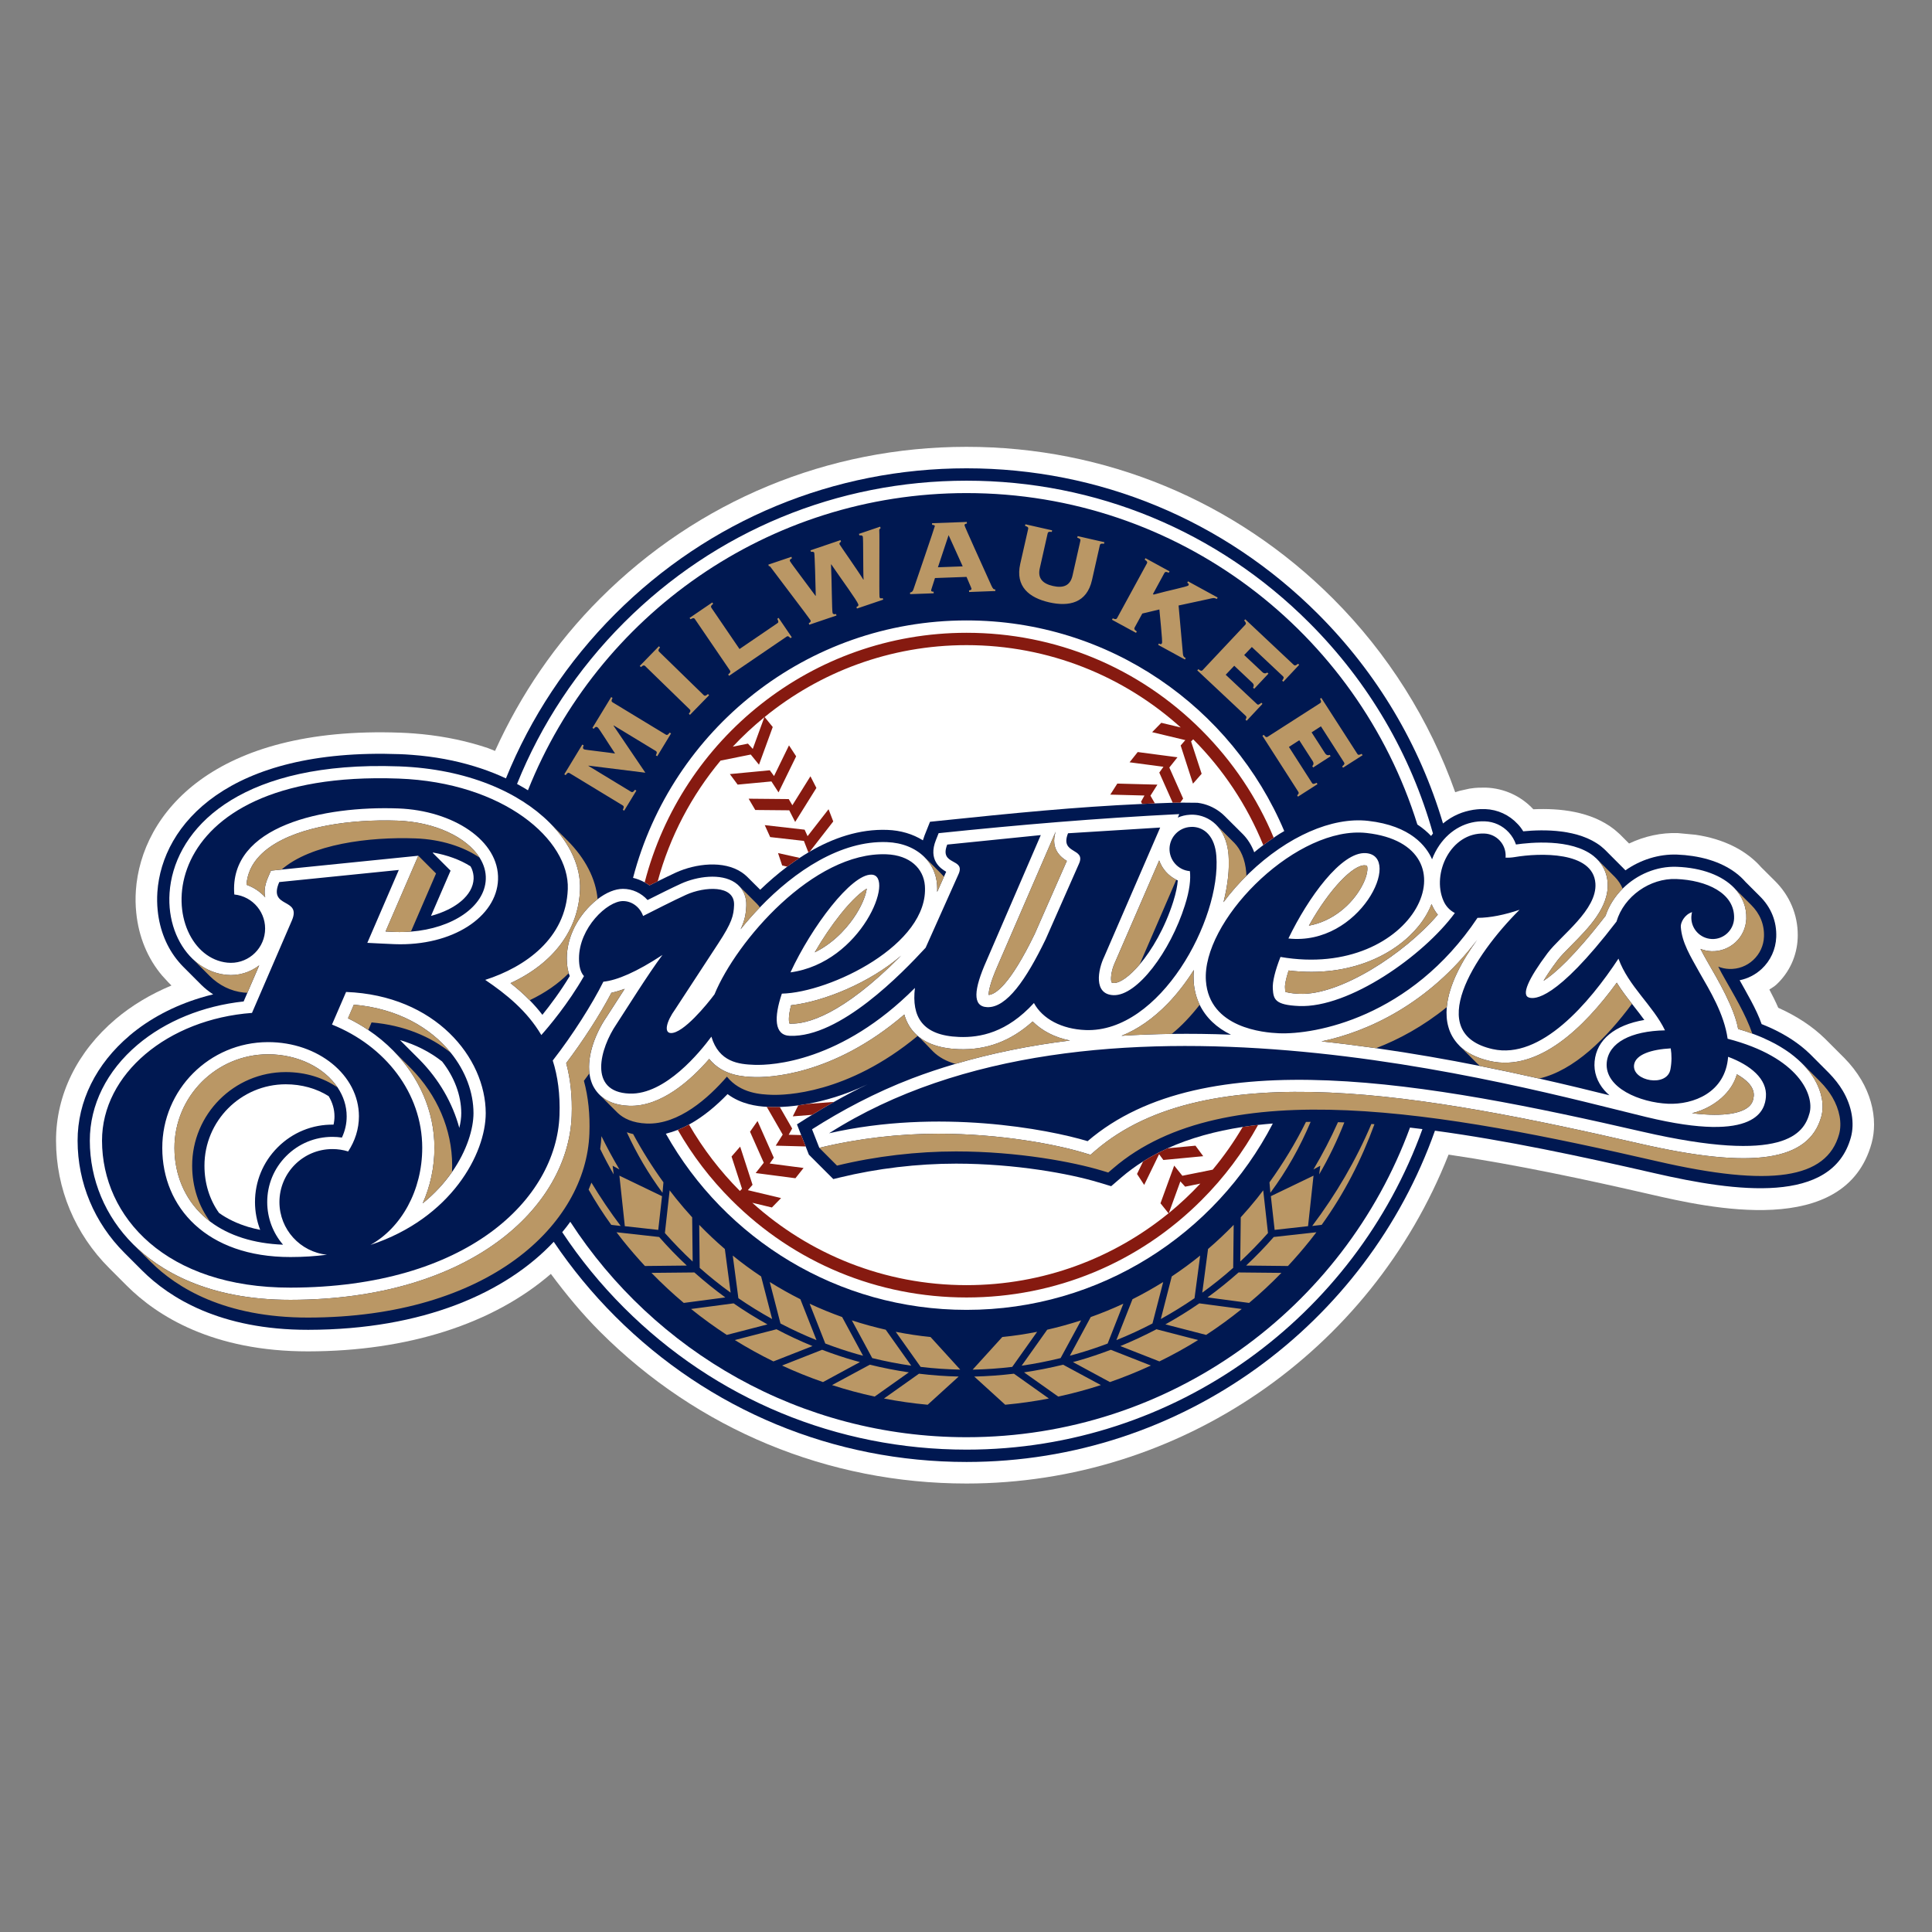<svg width="128" height="128" viewBox="0 0 128 128" fill="none" xmlns="http://www.w3.org/2000/svg">
<rect x="0" y="0" width="128" height="128" fill="#808080" stroke="none"/>
<g clip-path="url(#clip0_510_112)">
<path d="M123.317 71.547C123.012 71.033 122.632 70.54 122.183 70.086C122.178 70.081 120.923 68.826 120.923 68.826C120.092 68.01 119.049 67.321 117.814 66.768C117.639 66.36 117.434 65.955 117.225 65.56C117.375 65.453 117.541 65.37 117.676 65.244C118.552 64.433 119.056 63.33 119.102 62.141C119.104 62.075 119.106 62.011 119.106 61.946C119.106 60.599 118.573 59.334 117.595 58.366C117.595 58.363 116.651 57.427 116.651 57.427L116.722 57.502C115.723 56.342 114.209 55.582 112.339 55.305C112.342 55.305 111.169 55.195 111.169 55.195C110.064 55.155 108.95 55.401 107.93 55.885C107.634 55.587 107.331 55.285 107.331 55.285L107.223 55.186L106.946 54.948C105.413 53.743 103.318 53.537 101.588 53.616C100.769 52.739 99.657 52.227 98.454 52.183L97.965 52.186C97.934 52.189 97.702 52.204 97.702 52.204L97.696 52.204L97.355 52.249H97.357L96.705 52.394C96.68 52.403 96.411 52.487 96.411 52.487C94.717 47.698 91.947 43.29 88.318 39.662C81.832 33.175 73.208 29.604 64.035 29.604C54.864 29.604 46.239 33.175 39.752 39.662C36.806 42.607 34.496 46.009 32.797 49.751C32.637 49.693 32.479 49.614 32.321 49.561C32.312 49.559 31.831 49.404 31.831 49.404C30.449 48.982 28.956 48.707 27.401 48.591C27.399 48.591 26.941 48.561 26.941 48.561L26.523 48.542C14.153 48.09 9.353 53.893 9.002 59.001C8.968 59.489 8.976 59.985 9.027 60.47C9.185 62.062 9.78 63.507 10.75 64.645C10.746 64.643 11.143 65.074 11.143 65.074C11.14 65.072 11.23 65.162 11.36 65.292C9.985 65.865 8.726 66.618 7.664 67.516C5.116 69.674 3.712 72.532 3.712 75.567V75.579C3.718 78.759 4.97 81.754 7.242 84.022L8.417 85.198C10.405 87.179 14.101 89.54 20.423 89.532C27.048 89.522 32.67 87.704 36.496 84.399C37.497 85.744 38.566 87.042 39.753 88.228C46.24 94.713 54.864 98.287 64.036 98.287C78.149 98.287 90.821 89.572 95.971 76.496C100.476 77.159 105.209 78.179 109.308 79.121C113.18 80.011 122.251 82.098 124.001 75.734C124.109 75.338 124.161 74.924 124.161 74.502C124.161 73.518 123.873 72.491 123.318 71.548" fill="white"/>
<path d="M64.038 31.027C55.245 31.027 46.98 34.453 40.763 40.668C37.594 43.837 35.154 47.537 33.52 51.57C32.994 51.325 32.446 51.104 31.873 50.913C31.611 50.827 31.436 50.771 31.426 50.77C30.178 50.388 28.798 50.124 27.299 50.012C27.158 50.001 26.905 49.984 26.869 49.982C26.738 49.976 26.607 49.97 26.474 49.964C15.121 49.549 10.736 54.624 10.427 59.097C10.399 59.514 10.406 59.923 10.447 60.321C10.576 61.617 11.058 62.804 11.839 63.72C11.936 63.838 12.038 63.95 12.146 64.057L13.33 65.243C13.578 65.486 13.841 65.698 14.124 65.878C13.9 65.933 13.768 65.97 13.72 65.981C13.521 66.037 13.381 66.078 13.298 66.103C11.523 66.638 9.904 67.491 8.588 68.604V68.607C6.363 70.489 5.137 72.965 5.141 75.576C5.144 78.373 6.249 81.014 8.251 83.01L9.428 84.187C11.224 85.979 14.589 88.112 20.424 88.104C28.043 88.094 33.523 85.644 36.686 82.272C37.87 84.028 39.231 85.687 40.763 87.218C46.98 93.434 55.245 96.859 64.037 96.859C78.34 96.859 90.545 87.685 95.069 74.912C99.739 75.541 104.699 76.598 109.625 77.729C115.032 78.972 121.395 79.825 122.626 75.352C122.883 74.411 122.692 73.288 122.093 72.271C121.849 71.858 121.533 71.458 121.171 71.088L119.919 69.832C119.208 69.14 118.306 68.546 117.219 68.06C117.1 68.008 116.949 67.945 116.883 67.918C116.817 67.892 116.765 67.87 116.712 67.849C116.383 66.882 115.678 65.707 115.256 64.943C115.796 64.836 116.297 64.579 116.712 64.198C117.305 63.646 117.647 62.897 117.68 62.087C117.72 61.056 117.344 60.118 116.593 59.377C116.422 59.211 115.928 58.718 115.645 58.43C114.887 57.552 113.669 56.943 112.134 56.714C111.805 56.664 111.469 56.633 111.12 56.619C109.895 56.574 108.683 56.964 107.689 57.662C107.649 57.621 107.61 57.58 107.57 57.54C107.498 57.462 106.562 56.524 106.352 56.318C106.332 56.296 106.299 56.271 106.266 56.237C106.2 56.179 106.134 56.121 106.068 56.067C104.606 54.922 102.281 54.942 100.918 55.077C100.813 54.903 100.694 54.742 100.549 54.593C99.989 53.988 99.225 53.636 98.402 53.605C98.284 53.601 98.158 53.603 98.04 53.608C97.981 53.612 97.928 53.616 97.869 53.62C97.79 53.628 97.704 53.639 97.612 53.651C97.427 53.685 97.263 53.716 97.105 53.763C96.999 53.793 96.92 53.823 96.854 53.842C96.755 53.882 96.676 53.912 96.617 53.935C96.255 54.089 95.912 54.3 95.603 54.557C94.062 49.364 91.249 44.606 87.311 40.668C81.093 34.453 72.828 31.027 64.038 31.027ZM28.688 56.483C29.628 56.648 30.494 56.963 31.174 57.397C31.203 57.446 31.226 57.494 31.25 57.544C31.341 57.764 31.386 57.991 31.378 58.221C31.337 59.314 30.178 60.248 28.555 60.681L29.851 57.685L28.675 56.51L28.688 56.483ZM26.5 68.908C27.544 69.215 28.489 69.692 29.292 70.328C30.107 71.367 30.558 72.575 30.56 73.748C30.561 74.048 30.517 74.374 30.43 74.726C29.982 73.074 29.093 71.53 27.82 70.229L26.738 69.148C26.66 69.068 26.581 68.987 26.5 68.908ZM18.93 71.837C19.974 71.836 20.978 72.115 21.777 72.626C22.03 73.049 22.16 73.496 22.16 73.959C22.161 74.145 22.139 74.329 22.098 74.51C20.697 74.489 19.379 75.028 18.393 76.018C17.425 76.986 16.893 78.275 16.894 79.644C16.895 80.277 17.014 80.899 17.238 81.481C16.974 81.43 16.719 81.366 16.472 81.294C16.47 81.292 16.466 81.292 16.463 81.292C15.725 81.07 15.067 80.758 14.509 80.358C13.881 79.473 13.546 78.398 13.546 77.237C13.541 74.264 15.957 71.84 18.93 71.837Z" fill="#001851"/>
<path d="M64.038 31.847C55.465 31.847 47.404 35.186 41.342 41.249C38.237 44.355 35.848 47.984 34.255 51.939C34.504 52.073 34.743 52.214 34.978 52.358C39.581 40.821 50.858 32.668 64.038 32.668C78.064 32.668 89.939 41.904 93.904 54.626C94.266 54.865 94.569 55.124 94.813 55.384C94.852 55.329 94.898 55.274 94.938 55.222C93.469 49.99 90.683 45.195 86.731 41.249C80.672 35.186 72.61 31.847 64.038 31.847ZM64.038 41.105C53.424 41.105 44.502 48.347 41.941 58.16C42.209 58.224 42.47 58.324 42.712 58.459C42.822 58.519 42.93 58.584 43.031 58.658C43.209 58.571 43.392 58.48 43.574 58.39C44.021 58.17 44.461 57.956 44.785 57.807C46.086 57.219 47.936 56.986 49.144 57.797C49.207 57.84 49.271 57.886 49.329 57.934C49.378 57.977 49.433 58.025 49.495 58.081C49.506 58.09 50.365 58.949 50.365 58.949C50.897 58.438 51.497 57.913 52.155 57.417C52.422 57.219 52.697 57.023 52.98 56.837C53.168 56.712 53.36 56.592 53.556 56.476C53.589 56.458 53.62 56.439 53.65 56.421C55.183 55.529 56.93 54.912 58.793 54.983C59.672 55.015 60.481 55.257 61.144 55.675C61.176 55.569 61.211 55.465 61.252 55.356L61.615 54.445L62.104 54.394C67.249 53.86 71.194 53.467 75.673 53.263C75.95 53.25 76.233 53.239 76.516 53.227C76.905 53.212 77.293 53.197 77.695 53.184C77.807 53.181 77.919 53.177 78.031 53.173L78.195 53.175L79.341 53.186C79.421 53.197 79.5 53.209 79.572 53.225C80.086 53.329 80.573 53.567 80.995 53.931C81.028 53.966 81.074 54.007 81.126 54.054C81.324 54.245 82.134 55.053 82.358 55.281C82.674 55.608 82.924 56.007 83.096 56.466C83.293 56.301 83.491 56.144 83.695 55.991C83.926 55.818 84.156 55.657 84.387 55.501C84.426 55.472 84.472 55.442 84.512 55.414C84.525 55.405 84.67 55.312 84.782 55.239C84.881 55.177 84.979 55.118 85.085 55.06C81.62 46.86 73.499 41.105 64.038 41.105ZM57.481 71.837C55.968 72.562 54.577 72.943 53.473 73.141C53.413 73.152 53.354 73.162 53.296 73.171C53.173 73.192 53.054 73.209 52.938 73.226C52.921 73.228 52.903 73.231 52.886 73.234C52.394 73.3 51.98 73.331 51.663 73.342C51.401 73.351 51.204 73.348 51.085 73.342C51.002 73.34 50.905 73.337 50.799 73.331C50.149 73.293 49.108 73.165 48.202 72.487C47.484 73.234 46.616 73.976 45.65 74.505C45.408 74.637 45.159 74.754 44.905 74.856C44.646 74.959 44.382 75.045 44.114 75.111C48.026 82.076 55.481 86.782 64.038 86.782C72.867 86.782 80.527 81.77 84.327 74.436C83.998 74.462 83.675 74.493 83.353 74.529C83.01 74.568 82.668 74.611 82.332 74.663C80.52 74.942 78.848 75.399 77.353 76.078C77.142 76.175 76.931 76.278 76.727 76.381C76.384 76.558 76.055 76.746 75.732 76.948C75.225 77.269 74.744 77.621 74.29 78.01L73.618 78.588L72.768 78.333C70.878 77.762 67.279 77.097 63.345 77.094C60.777 77.094 58.116 77.411 55.65 78.01L55.209 78.117L53.59 76.5L53.377 75.956L53.08 75.202L52.801 74.493L53.363 74.134C53.511 74.041 53.658 73.953 53.805 73.861C54.287 73.564 54.77 73.276 55.254 73.004C55.995 72.586 56.737 72.194 57.481 71.837ZM93.416 74.706C89.023 86.678 77.53 95.219 64.038 95.219C53.035 95.219 43.359 89.538 37.783 80.947C37.615 81.18 37.437 81.41 37.249 81.636C38.43 83.417 39.797 85.094 41.342 86.638C47.404 92.7 55.465 96.042 64.038 96.042C77.925 96.042 89.781 87.173 94.24 74.805C93.963 74.771 93.686 74.738 93.416 74.706Z" fill="white"/>
<path d="M64.038 41.924C53.789 41.924 45.156 48.962 42.712 58.459C42.822 58.519 42.93 58.584 43.031 58.657C43.209 58.571 43.392 58.48 43.574 58.39C44.38 55.412 45.821 52.697 47.739 50.392L49.739 49.99L50.285 50.663L51.196 48.167L50.658 47.504C54.308 44.53 58.963 42.742 64.038 42.742C69.495 42.742 74.474 44.808 78.228 48.196L76.938 47.888L76.332 48.508L78.531 49.034L78.222 49.391L79.038 51.92L79.612 51.265L78.913 49.123L79.052 48.981C81.034 50.969 82.621 53.346 83.695 55.991C83.926 55.818 84.156 55.657 84.387 55.501C83.293 52.867 81.68 50.451 79.605 48.374C75.449 44.216 69.917 41.924 64.038 41.924ZM50.64 47.517L49.873 49.617L49.554 49.267L48.548 49.47C49.199 48.772 49.9 48.123 50.64 47.517ZM52.273 49.383L51.282 51.415L51.001 51.033L48.355 51.285L48.871 51.983L51.109 51.772L51.58 52.497L52.747 50.108L52.273 49.383ZM75.377 49.825L74.837 50.504L77.082 50.801L76.806 51.187L77.695 53.184C77.807 53.182 77.919 53.178 78.031 53.174L78.195 53.176L78.386 52.908L77.471 50.851L78.011 50.172L75.377 49.825ZM53.694 51.431L52.496 53.35L52.255 52.941L49.599 52.916L50.038 53.664L52.289 53.685L52.682 54.456L54.088 52.203L53.694 51.431ZM74.026 51.914L73.559 52.646L75.824 52.705L75.594 53.12L75.673 53.261C75.95 53.249 76.233 53.238 76.516 53.226L76.22 52.717L76.681 51.985L74.026 51.914ZM54.894 53.614L53.504 55.398L53.308 54.968L50.667 54.667L51.026 55.459L53.261 55.712L53.558 56.476L53.651 56.421L55.205 54.423L54.894 53.614ZM51.547 56.518L51.821 57.343L52.155 57.417C52.421 57.218 52.697 57.023 52.98 56.836L51.547 56.518ZM55.254 73.004L53.473 73.141C53.413 73.152 53.354 73.162 53.297 73.17C53.174 73.191 53.054 73.209 52.94 73.226C52.922 73.228 52.904 73.231 52.886 73.234L52.523 73.961L53.804 73.861C54.287 73.564 54.77 73.277 55.254 73.004ZM50.799 73.33L51.857 75.17H51.856L51.393 75.903L53.377 75.956L53.08 75.201L52.252 75.181L52.483 74.767L51.663 73.34C51.401 73.349 51.204 73.347 51.085 73.341C51.002 73.339 50.905 73.336 50.799 73.33ZM50.188 74.27L49.691 74.98L50.602 77.035L50.065 77.717L52.699 78.061L53.238 77.381L50.995 77.087L51.266 76.701L50.188 74.27ZM45.65 74.505C45.408 74.636 45.158 74.754 44.904 74.856C45.868 76.538 47.061 78.105 48.47 79.512C52.628 83.671 58.158 85.961 64.039 85.961C69.917 85.961 75.449 83.671 79.605 79.512C81.107 78.013 82.358 76.336 83.353 74.529C83.01 74.568 82.668 74.611 82.332 74.663C81.746 75.661 81.08 76.609 80.343 77.494L78.334 77.897L77.794 77.224L76.885 79.721L77.418 80.385C73.769 83.359 69.113 85.144 64.039 85.144C58.578 85.144 53.6 83.079 49.842 79.687L51.14 79.999L51.748 79.376L49.547 78.851L49.858 78.497L49.038 75.967L48.467 76.622L49.161 78.761L49.02 78.905C47.715 77.596 46.579 76.118 45.65 74.505ZM79.203 75.904L77.353 76.078C77.142 76.175 76.931 76.277 76.727 76.381C76.384 76.558 76.055 76.745 75.732 76.948L75.331 77.779L75.805 78.504L76.793 76.47L77.076 76.852L79.717 76.601L79.203 75.904ZM78.202 78.27L78.518 78.62L79.526 78.416C78.874 79.114 78.176 79.768 77.438 80.373L78.202 78.27Z" fill="#861A10"/>
<path d="M24.501 50.758C15.166 50.959 11.499 55.299 11.234 59.154C11.112 60.926 11.722 62.528 12.761 63.529C13.373 64.118 14.135 64.499 14.985 64.585C15.8 64.669 16.571 64.423 17.174 63.959L16.39 65.774L16.142 66.349C13.451 66.639 10.969 67.648 9.109 69.222C7.07 70.95 5.948 73.208 5.951 75.576C5.954 78.156 6.974 80.592 8.823 82.438C10.51 84.12 13.69 86.126 19.247 86.118C31.183 86.104 37.653 79.971 37.876 73.924C37.922 72.667 37.8 71.495 37.512 70.433C38.635 68.953 39.763 67.199 40.508 65.774C40.783 65.715 41.076 65.628 41.388 65.514C40.926 66.232 40.179 67.389 40.179 67.389C39.442 68.467 38.894 69.93 39.054 71.137C39.058 71.165 39.063 71.192 39.068 71.218C39.076 71.275 39.087 71.333 39.1 71.387C39.107 71.42 39.114 71.452 39.123 71.483C39.136 71.534 39.152 71.586 39.169 71.636C39.179 71.665 39.188 71.694 39.199 71.722C39.226 71.798 39.258 71.875 39.295 71.947C39.319 71.993 39.346 72.041 39.375 72.089C39.377 72.092 39.379 72.095 39.381 72.098C39.479 72.259 39.605 72.423 39.772 72.578C40.158 72.933 40.754 73.229 41.675 73.262C43.806 73.344 45.785 71.545 46.988 70.156C47.892 71.279 49.267 71.332 49.94 71.357C50.818 71.391 55.141 71.32 59.913 67.214C60.032 67.641 60.229 68.012 60.496 68.325C61.123 69.06 62.137 69.459 63.51 69.511C65.356 69.581 66.968 68.977 68.416 67.675C69.04 68.3 69.89 68.738 70.891 68.937C68.285 69.255 65.718 69.772 63.289 70.487C62.31 70.776 61.351 71.094 60.424 71.448C57.975 72.383 55.733 73.587 53.799 74.818L54.282 76.047C56.88 75.416 59.61 75.109 62.168 75.112C66.291 75.112 69.963 75.817 71.826 76.38L72.248 76.508L72.584 76.219C79.993 69.858 94.457 72.506 108.631 75.765C116.139 77.491 119.854 76.934 120.67 73.963C120.868 73.231 120.703 72.336 120.216 71.506C119.946 71.048 119.531 70.526 118.892 70.006C118.892 70.002 118.885 69.998 118.879 69.994C118.793 69.925 118.707 69.857 118.615 69.788C118.609 69.784 118.602 69.78 118.602 69.777C118.516 69.715 118.424 69.651 118.332 69.591C118.306 69.574 118.279 69.558 118.26 69.542C118.174 69.485 118.082 69.429 117.99 69.373C117.957 69.353 117.924 69.331 117.884 69.309C117.792 69.258 117.7 69.205 117.608 69.152C117.568 69.13 117.522 69.109 117.482 69.088C117.403 69.046 117.318 69.004 117.239 68.964C117.179 68.936 117.12 68.909 117.061 68.882C116.982 68.841 116.89 68.802 116.804 68.762C116.751 68.741 116.705 68.72 116.659 68.699C116.541 68.651 116.429 68.605 116.31 68.559C116.257 68.539 116.205 68.52 116.152 68.5C115.842 68.385 115.513 68.274 115.157 68.172C114.907 66.771 113.814 64.911 113.116 63.703C112.945 63.408 112.793 63.13 112.661 62.867C112.885 62.956 113.136 63.012 113.386 63.02C113.979 63.042 114.545 62.832 114.986 62.427C115.421 62.022 115.671 61.473 115.698 60.878C115.724 60.089 115.441 59.391 114.901 58.834C114.11 58.011 112.773 57.491 111.087 57.428C109.757 57.378 108.459 57.936 107.524 58.854C107.01 59.365 106.602 59.983 106.371 60.676C104.27 63.394 102.979 64.52 102.262 64.984C102.453 64.664 102.736 64.226 103.177 63.64C103.394 63.347 103.757 62.988 104.132 62.607C105.239 61.488 106.622 60.097 106.51 58.472C106.464 57.853 106.213 57.308 105.772 56.885C105.706 56.822 105.64 56.763 105.568 56.705C104.086 55.541 101.366 55.816 100.437 55.95C100.338 55.654 100.174 55.38 99.956 55.143C99.541 54.695 98.982 54.438 98.376 54.415C97.184 54.37 96.084 54.949 95.359 56.004C95.162 56.295 94.997 56.607 94.878 56.932C94.516 56.095 93.489 54.703 90.637 54.384C88.246 54.116 85.302 55.411 82.76 57.851C82.114 58.468 81.548 59.116 81.06 59.773C81.337 58.665 81.469 57.593 81.396 56.642C81.317 55.7 80.988 55.047 80.553 54.623C80.105 54.188 79.552 53.993 79.052 53.975C78.972 53.972 78.9 53.973 78.821 53.98C78.544 53.995 78.281 54.06 78.031 54.167L78.129 53.936C72.643 54.212 67.601 54.638 62.187 55.2L62.006 55.657C61.482 56.969 62.303 57.536 62.687 57.756L62.541 58.081L62.091 59.092C62.096 58.931 62.094 58.771 62.082 58.611C62.026 57.876 61.718 57.243 61.225 56.763C60.634 56.186 59.778 55.829 58.762 55.792C55.715 55.676 52.672 57.694 50.343 60.118C49.889 60.589 49.461 61.077 49.068 61.566C49.35 60.965 49.424 60.531 49.444 59.996C49.464 59.443 49.269 58.966 48.89 58.625C48.878 58.615 48.869 58.607 48.858 58.596C48.805 58.551 48.751 58.509 48.692 58.47C47.748 57.837 46.179 58.064 45.121 58.545C44.55 58.805 43.609 59.273 42.903 59.629C42.489 59.169 41.905 58.889 41.273 58.889C40.755 58.889 40.167 59.132 39.598 59.567C39.428 59.696 39.26 59.844 39.097 60.007C38.114 60.989 37.552 62.261 37.552 63.498C37.552 63.956 37.617 64.343 37.749 64.666C37.128 65.694 36.453 66.591 35.935 67.235C35.67 66.887 35.386 66.568 35.094 66.269C34.684 65.85 34.254 65.475 33.823 65.136C36.672 63.817 38.329 61.614 38.428 58.934C38.483 57.438 37.773 55.863 36.409 54.502C34.397 52.49 30.96 50.942 26.444 50.775C25.77 50.75 25.123 50.745 24.501 50.758ZM25.104 54.359C25.529 54.351 25.947 54.355 26.35 54.37C28.829 54.461 30.923 55.47 31.777 56.823C32.059 57.27 32.204 57.751 32.185 58.251C32.118 60.069 29.978 61.509 27.225 61.722C26.883 61.748 26.533 61.757 26.176 61.744L25.544 61.714L27.714 56.695L18.657 57.612L17.95 57.683L17.762 58.117C17.519 58.675 17.491 59.109 17.573 59.45C17.23 59.069 16.803 58.786 16.329 58.619C16.383 57.886 16.673 57.255 17.205 56.697C18.793 55.038 22.129 54.41 25.104 54.359ZM69.943 55.096C69.561 56.286 70.345 56.83 70.68 57.038L68.547 61.888C66.899 65.28 65.946 65.885 65.5 65.917C65.497 65.709 65.57 65.173 66.098 63.979L69.943 55.096ZM76.799 57.006C76.997 57.566 77.405 58.022 77.932 58.285C77.965 58.3 77.998 58.32 78.031 58.333C78.004 58.678 77.919 59.139 77.728 59.745C77.175 61.484 76.318 62.944 75.502 63.902C74.83 64.688 74.198 65.138 73.796 65.123C73.704 65.119 73.664 65.104 73.657 65.099C73.565 64.979 73.585 64.362 73.881 63.737L76.799 57.006ZM90.433 57.33C90.518 57.336 90.551 57.355 90.558 57.357C90.63 57.453 90.637 57.984 90.209 58.749C89.563 59.925 88.299 61.04 86.718 61.327C88.114 58.833 89.682 57.276 90.433 57.33ZM57.427 58.873C57.375 59.224 57.192 59.825 56.713 60.582C56.338 61.177 55.44 62.378 53.979 63.096C54.497 62.199 55.09 61.322 55.676 60.585C56.501 59.548 57.092 59.07 57.427 58.873ZM94.846 59.894C94.859 59.925 94.872 59.958 94.885 59.989C94.984 60.216 95.109 60.42 95.26 60.601C93.047 63.195 88.766 65.961 86.092 65.843C85.473 65.816 85.243 65.742 85.157 65.707C85.151 65.636 85.137 65.511 85.137 65.458C85.118 65.273 85.183 64.884 85.374 64.297C89.563 64.804 92.56 63.139 94.002 61.336C94.371 60.874 94.655 60.388 94.846 59.894ZM97.862 62.276C96.9 63.596 95.985 65.223 95.853 66.728C95.814 67.185 95.84 67.633 95.965 68.055C96.071 68.437 96.288 68.874 96.683 69.272C96.696 69.284 96.71 69.296 96.716 69.308C96.723 69.311 96.729 69.316 96.729 69.321C97.157 69.729 97.79 70.089 98.725 70.298C101.919 71.011 104.936 68.098 107.116 65.105C107.419 65.601 107.774 66.06 108.123 66.508C108.176 66.573 108.222 66.64 108.275 66.704C108.505 67 108.736 67.287 108.94 67.575C106.984 67.907 105.779 68.885 105.647 70.319C105.581 71.015 105.812 71.68 106.299 72.242C106.404 72.356 106.51 72.462 106.628 72.565C106.088 72.431 105.509 72.289 104.896 72.141C104.85 72.129 104.797 72.117 104.751 72.105C104.639 72.079 104.534 72.053 104.422 72.026C103.658 71.843 102.835 71.651 101.972 71.457C100.753 71.181 99.436 70.898 98.046 70.622C95.912 70.197 93.601 69.79 91.17 69.445C89.992 69.278 88.78 69.126 87.555 68.994C90.624 68.353 94.661 66.502 97.862 62.276ZM59.708 63.309C55.76 67.29 53.432 67.859 52.357 67.818C52.333 67.818 52.317 67.814 52.306 67.813C52.275 67.732 52.199 67.41 52.413 66.6C54.58 66.358 57.634 65.105 59.708 63.309ZM79.098 64.26C79.071 64.528 79.071 64.789 79.085 65.041C79.124 65.601 79.262 66.116 79.486 66.579C79.901 67.421 80.599 68.09 81.554 68.551C80.217 68.497 78.913 68.483 77.636 68.499C76.503 68.514 75.39 68.555 74.303 68.624C75.37 68.202 76.417 67.475 77.398 66.457C78.018 65.81 78.591 65.062 79.098 64.26ZM23.444 66.562C26.325 66.808 28.524 68.084 29.867 69.75C30.843 70.959 31.368 72.373 31.37 73.748C31.37 74.774 30.942 76.226 29.948 77.65C29.448 78.368 28.808 79.078 28.003 79.726C28.505 78.605 28.783 77.343 28.783 76.034C28.781 73.629 27.773 71.356 26.051 69.606C25.559 69.107 25.007 68.647 24.404 68.243C23.979 67.957 23.53 67.697 23.056 67.465L23.444 66.562ZM17.753 69.85C19.76 69.847 21.505 70.747 22.377 72.061C22.753 72.628 22.968 73.274 22.968 73.958C22.97 74.445 22.863 74.916 22.653 75.366C22.444 75.335 22.231 75.32 22.018 75.32C20.863 75.321 19.78 75.771 18.965 76.589C18.15 77.405 17.703 78.49 17.704 79.644C17.706 80.718 18.097 81.706 18.753 82.464C16.813 82.39 15.165 81.868 13.928 80.936C13.766 80.814 13.61 80.686 13.462 80.55C12.238 79.42 11.562 77.827 11.558 76.062C11.554 72.643 14.332 69.857 17.753 69.85ZM115.072 71.174C115.665 71.507 116.244 71.995 116.192 72.615C116.165 72.879 116.099 73.156 115.77 73.392C115.368 73.684 114.394 74.034 112.102 73.754C112.945 73.546 113.709 73.111 114.262 72.543V72.541C114.657 72.136 114.934 71.675 115.072 71.174Z" fill="white"/>
<path d="M24.858 51.561C9.329 51.711 10.425 63.308 15.066 63.779C16.314 63.905 17.427 62.996 17.553 61.749C17.68 60.502 16.77 59.389 15.523 59.262C15.152 54.684 21.482 53.382 26.381 53.561C30.018 53.695 33.091 55.696 32.996 58.281C32.904 60.739 29.987 62.694 26.146 62.553C25.587 62.532 24.792 62.489 24.336 62.466L26.422 57.637L18.502 58.439C17.729 60.218 19.996 59.442 19.34 60.98L16.695 67.108C11.116 67.521 6.755 71.156 6.759 75.575C6.767 80.649 11.014 85.318 19.243 85.309C30.921 85.293 36.861 79.46 37.068 73.894C37.119 72.486 36.95 71.292 36.621 70.263C37.933 68.58 39.242 66.514 39.975 65.041C40.88 64.947 42.175 64.397 43.89 63.268C42.979 64.473 41.365 67.06 40.848 67.845C39.754 69.446 38.943 72.348 41.705 72.453C44.084 72.543 46.407 69.663 47.131 68.681C47.636 70.374 48.952 70.511 49.971 70.548C51.154 70.593 55.738 70.354 60.616 65.453C60.39 67.35 61.088 68.609 63.541 68.701C64.938 68.754 66.707 68.414 68.501 66.452C69.067 67.505 70.345 68.184 71.925 68.244C76.852 68.429 80.909 60.926 80.586 56.705C80.487 55.423 79.809 54.812 79.019 54.782C78.973 54.781 78.92 54.783 78.874 54.787C78.123 54.828 77.517 55.433 77.484 56.197C77.458 56.988 78.057 57.653 78.834 57.715C78.894 58.25 78.821 58.987 78.499 59.989C77.537 63.035 75.344 65.991 73.769 65.932C72.426 65.881 72.749 64.233 73.157 63.388L76.865 54.827L70.76 55.206C70.187 56.636 72.004 56.133 71.471 57.257L69.278 62.228C67.984 64.899 66.696 66.776 65.409 66.727C64.404 66.689 64.514 65.556 65.356 63.659L68.955 55.327L62.757 55.955C62.188 57.387 64.026 56.816 63.491 57.946L61.325 62.79C59.778 64.465 55.653 68.751 52.325 68.626C51.289 68.587 51.272 67.401 51.8 65.831C54.987 65.759 61.574 62.58 61.275 58.673C61.188 57.551 60.297 56.66 58.731 56.599C53.886 56.417 48.779 62.37 47.337 65.878C46.839 66.55 45.263 68.472 44.445 68.442C43.994 68.426 44.115 67.726 44.748 66.846L47.59 62.5C48.491 61.128 48.607 60.661 48.634 59.965C48.684 58.599 46.653 58.737 45.456 59.282C44.677 59.635 43.179 60.396 42.607 60.687C42.414 60.13 41.897 59.698 41.273 59.698C40.235 59.698 38.36 61.472 38.36 63.498C38.36 64.005 38.45 64.403 38.69 64.67C37.636 66.511 36.35 68.028 35.864 68.574C34.922 66.98 33.548 65.868 32.147 64.92C34.807 64.065 37.498 62.167 37.618 58.904C37.739 55.653 33.385 51.839 26.414 51.583C25.877 51.563 25.359 51.556 24.858 51.561ZM90.103 55.159C85.493 55.058 79.618 61.115 79.895 64.984C80.119 68.12 83.748 68.414 84.716 68.456C87.094 68.561 93.463 67.43 97.888 60.81C98.731 60.809 99.706 60.604 100.674 60.276C97.651 63.278 94.319 68.486 98.896 69.507C102.097 70.222 105.298 66.442 107.228 63.512C107.886 65.337 109.52 66.622 110.31 68.263C108.058 68.308 106.576 69.072 106.451 70.395C106.299 72.085 108.677 73.046 110.508 73.126C112.187 73.197 114.315 72.388 114.492 70.016C115.961 70.563 117.101 71.48 116.995 72.686C116.929 73.442 116.501 75.803 109.052 74.001C100.543 71.941 72.413 63.954 54.928 75.082C62.185 73.43 69.423 74.81 72.057 75.605C79.789 68.972 94.641 71.719 108.815 74.978C118.22 77.139 119.518 75.103 119.887 73.747C120.209 72.581 119.215 70.05 114.46 68.819C114.229 67.166 113.267 65.607 112.609 64.455C111.99 63.338 111.43 62.455 111.357 61.401C111.338 61.13 111.594 60.6 112.102 60.431C112.075 60.531 112.062 60.635 112.056 60.741C112.023 61.523 112.635 62.181 113.419 62.212C114.196 62.241 114.855 61.63 114.888 60.848C114.947 59.16 113.05 58.313 111.054 58.237C109.316 58.171 107.59 59.382 107.096 61.058C103.039 66.344 101.649 66.183 101.32 66.097C100.76 65.951 101.254 64.853 102.525 63.153C103.421 61.962 105.825 60.282 105.7 58.528C105.548 56.381 101.972 56.509 100.365 56.782C100.134 56.821 99.93 56.83 99.746 56.821C99.752 56.796 99.752 56.772 99.752 56.746C99.785 55.935 99.153 55.255 98.343 55.224C96.117 55.141 94.846 57.86 95.629 59.669C95.787 60.039 96.044 60.308 96.387 60.49C94.312 63.317 89.379 66.796 86.059 66.651C84.453 66.582 84.373 66.192 84.327 65.516C84.294 65.052 84.485 64.291 84.835 63.4C93.772 64.943 97.941 56.017 90.545 55.188C90.4 55.172 90.255 55.162 90.103 55.159ZM90.492 56.522C92.969 56.699 90.097 62.693 85.361 62.177C86.652 59.496 88.865 56.409 90.492 56.522ZM57.743 57.947C59.338 58.006 57.094 63.78 52.371 64.422C53.765 61.411 56.403 57.898 57.743 57.947ZM22.929 65.72C28.847 65.945 32.175 70.078 32.181 73.747C32.182 76.432 29.894 80.714 24.543 82.48C26.575 81.347 27.977 78.887 27.974 76.037C27.969 72.413 25.518 69.292 21.995 67.88L22.929 65.72ZM17.752 69.043C21.087 69.039 23.776 71.236 23.78 73.955C23.78 74.798 23.521 75.591 23.066 76.286C22.735 76.183 22.382 76.128 22.018 76.129C20.079 76.132 18.513 77.704 18.513 79.643C18.517 81.458 19.896 82.948 21.662 83.129C20.901 83.228 20.096 83.282 19.243 83.282C13.682 83.288 10.755 79.977 10.751 76.062C10.744 72.189 13.881 69.049 17.752 69.043ZM110.691 69.457C110.757 69.886 110.763 70.342 110.671 70.841C110.454 72.061 108.116 71.632 108.261 70.549C108.359 69.855 109.433 69.525 110.691 69.457Z" fill="#001851"/>
<path d="M64.055 34.58L61.752 34.664L61.754 34.771C61.835 34.777 61.931 34.792 61.935 34.853C61.937 34.906 60.588 38.841 60.517 39.048C60.468 39.19 60.416 39.228 60.293 39.259L60.298 39.364L61.86 39.308L61.854 39.201C61.732 39.206 61.696 39.172 61.691 39.12C61.691 39.067 61.74 38.949 61.945 38.297L64.036 38.221C64.075 38.334 64.365 38.969 64.366 39.004C64.366 39.056 64.326 39.102 64.201 39.115L64.206 39.222L65.941 39.157L65.94 39.053C65.833 39.057 65.777 39.006 65.682 38.797C65.086 37.477 63.907 34.878 63.903 34.808C63.897 34.721 63.961 34.7 64.058 34.687L64.055 34.58ZM67.935 34.735L67.912 34.838C68.124 34.904 68.138 34.97 68.118 35.046L67.594 37.355C67.251 38.869 68.197 39.608 69.515 39.908C70.832 40.206 72.004 39.948 72.347 38.433L72.867 36.125C72.887 36.047 72.927 35.995 73.144 36.025L73.17 35.922L71.398 35.519L71.372 35.623C71.583 35.688 71.596 35.756 71.576 35.832L71.056 38.139C70.904 38.803 70.45 38.98 69.758 38.823C69.073 38.667 68.736 38.31 68.889 37.648L69.409 35.339C69.429 35.262 69.469 35.209 69.686 35.24L69.706 35.136L67.935 34.735ZM58.311 34.894L56.906 35.371L56.94 35.472C57.032 35.468 57.131 35.454 57.164 35.554C57.2 35.662 57.179 37.964 57.214 38.399L57.198 38.403C56.894 37.891 55.638 36.109 55.621 36.06C55.591 35.976 55.654 35.937 55.72 35.886L55.685 35.785L53.695 36.461L53.73 36.561C53.802 36.556 53.916 36.535 53.947 36.627C53.976 36.711 54.034 38.78 54.046 39.474L54.031 39.477C53.591 38.872 52.365 37.264 52.335 37.172C52.304 37.082 52.372 37.039 52.466 36.989L52.435 36.89L50.905 37.407L50.937 37.51C50.963 37.499 51.014 37.511 51.053 37.572C51.144 37.709 53.681 41.033 53.699 41.092C53.737 41.2 53.668 41.241 53.582 41.289L53.616 41.39L55.422 40.778L55.388 40.678C55.279 40.714 55.185 40.688 55.163 40.622C55.113 40.473 55.109 38.461 55.057 37.398L55.074 37.391C55.765 38.406 56.779 39.777 56.868 40.045C56.891 40.112 56.854 40.161 56.741 40.217L56.774 40.318L58.515 39.728L58.481 39.628C58.403 39.645 58.307 39.669 58.273 39.568C58.239 39.469 58.279 35.352 58.256 35.202C58.243 35.114 58.261 35.032 58.344 34.995L58.311 34.894ZM62.847 35.455L63.782 37.523L62.14 37.583L62.847 35.455ZM75.89 36.981L75.838 37.074C76.029 37.196 76.022 37.263 75.983 37.332L74.013 40.944C73.974 41.014 73.921 41.055 73.723 40.966L73.671 41.059L75.265 41.928L75.317 41.835C75.133 41.714 75.139 41.646 75.172 41.577L75.68 40.649L76.812 40.379C76.826 40.635 77.036 42.52 76.984 42.613C76.931 42.713 76.872 42.684 76.779 42.633L76.733 42.726L78.505 43.695L78.558 43.6C78.459 43.546 78.393 43.512 78.373 43.339L78.084 40.116L80.053 39.691C80.343 39.626 80.409 39.586 80.626 39.681L80.672 39.587L78.709 38.514L78.657 38.607C78.736 38.661 78.788 38.691 78.736 38.784C78.689 38.869 77.385 39.124 76.437 39.391L76.384 39.36L77.142 37.966C77.181 37.896 77.234 37.854 77.438 37.946L77.484 37.853L75.89 36.981ZM47.19 39.915L45.688 40.938L45.746 41.027C45.94 40.917 45.996 40.952 46.041 41.017L48.359 44.417C48.404 44.482 48.415 44.548 48.244 44.687L48.304 44.775L52.111 42.181C52.19 42.125 52.244 42.141 52.371 42.279L52.458 42.22L51.584 40.936L51.497 40.996C51.589 41.18 51.585 41.235 51.505 41.289L48.995 43L47.136 40.273C47.091 40.205 47.077 40.139 47.249 40.001L47.19 39.915ZM82.503 41.031L82.43 41.106C82.575 41.271 82.556 41.335 82.503 41.392L79.684 44.39C79.631 44.449 79.566 44.475 79.394 44.336L79.322 44.413L82.536 47.43C82.602 47.498 82.595 47.552 82.516 47.679L82.595 47.753L83.642 46.633L83.57 46.559C83.399 46.703 83.339 46.712 83.273 46.644L81.206 44.704L81.772 44.108L82.964 45.231C83.096 45.351 83.076 45.459 83.017 45.56L83.096 45.633L84.038 44.629L83.959 44.557C83.866 44.622 83.754 44.645 83.629 44.523L82.43 43.398L82.938 42.866L84.999 44.804C85.072 44.871 85.065 44.928 84.947 45.094L85.025 45.166L86.073 44.048L86 43.975C85.836 44.104 85.783 44.112 85.71 44.046L82.503 41.031ZM43.654 42.817L42.384 44.121L42.462 44.195C42.628 44.051 42.69 44.073 42.747 44.131L45.694 46.999C45.75 47.054 45.777 47.117 45.636 47.288L45.712 47.362L46.981 46.059L46.904 45.984C46.736 46.13 46.674 46.105 46.618 46.051L43.672 43.18C43.614 43.124 43.587 43.063 43.73 42.892L43.654 42.817ZM40.492 46.184L39.248 48.227L39.339 48.283C39.419 48.167 39.495 48.129 39.586 48.184C39.684 48.244 40.215 49.123 40.75 49.923C40.5 49.874 38.75 49.679 38.696 49.648C38.605 49.593 38.605 49.51 38.671 49.385L38.58 49.33L37.385 51.299L37.475 51.355C37.605 51.175 37.673 51.184 37.74 51.225L41.256 53.36C41.322 53.401 41.362 53.455 41.262 53.654L41.353 53.709L42.161 52.381L42.069 52.325C41.94 52.505 41.873 52.496 41.805 52.455L38.984 50.741L38.991 50.726L42.757 51.194L40.643 48.073L40.668 48.067L43.444 49.752C43.512 49.793 43.551 49.848 43.452 50.045L43.544 50.102L44.459 48.593L44.368 48.538C44.238 48.717 44.173 48.707 44.105 48.666L40.588 46.532C40.521 46.491 40.48 46.436 40.581 46.239L40.492 46.184ZM87.541 46.238L87.456 46.296C87.561 46.49 87.522 46.547 87.456 46.59L83.992 48.81C83.926 48.852 83.86 48.865 83.728 48.688L83.636 48.746L86.013 52.453C86.066 52.535 86.053 52.588 85.941 52.692L85.994 52.781L87.285 51.953L87.232 51.862C87.034 51.958 86.975 51.953 86.922 51.871L85.394 49.487L86.079 49.043L86.968 50.425C87.061 50.575 87.021 50.674 86.942 50.758L87.001 50.847L88.154 50.103L88.101 50.014C87.989 50.054 87.884 50.048 87.785 49.901L86.896 48.52L87.515 48.122L89.043 50.507C89.096 50.591 89.083 50.643 88.925 50.775L88.977 50.864L90.275 50.035L90.216 49.945C90.031 50.034 89.978 50.027 89.926 49.945L87.541 46.238ZM25.104 54.357C22.129 54.409 18.793 55.038 17.205 56.697C16.673 57.254 16.383 57.885 16.329 58.618C16.803 58.786 17.23 59.068 17.573 59.448C17.491 59.108 17.519 58.675 17.762 58.117L17.95 57.683L18.658 57.61C20.589 55.925 24.449 55.433 27.526 55.546C29.211 55.607 30.715 56.095 31.776 56.823H31.777C30.923 55.47 28.829 54.461 26.35 54.37C25.947 54.355 25.529 54.35 25.104 54.357ZM36.409 54.5C37.773 55.863 38.483 57.436 38.427 58.933C38.329 61.613 36.672 63.817 33.823 65.136C34.255 65.475 34.684 65.85 35.094 66.268C36.12 65.778 36.989 65.175 37.683 64.474C37.703 64.542 37.725 64.605 37.749 64.666C37.617 64.343 37.551 63.955 37.551 63.498C37.551 62.26 38.115 60.988 39.097 60.006C39.26 59.842 39.429 59.696 39.599 59.567C39.597 59.568 39.593 59.57 39.591 59.571C39.479 58.238 38.785 56.874 37.582 55.673C37.388 55.481 36.614 54.704 36.417 54.508C36.415 54.506 36.412 54.502 36.409 54.5ZM80.553 54.623C80.988 55.047 81.317 55.7 81.39 56.642C81.462 57.592 81.344 58.667 81.061 59.773C81.548 59.116 82.114 58.468 82.76 57.851C82.701 57.909 82.641 57.969 82.575 58.027C82.575 57.958 82.575 57.887 82.569 57.818C82.496 56.908 82.187 56.269 81.778 55.844C81.561 55.624 80.758 54.821 80.56 54.63C80.56 54.627 80.553 54.626 80.553 54.623ZM69.943 55.096L66.099 63.979C65.569 65.173 65.497 65.709 65.501 65.918C65.946 65.886 66.9 65.279 68.547 61.887L70.681 57.038C70.345 56.83 69.561 56.286 69.943 55.096ZM27.714 56.693L25.543 61.713L26.176 61.744C26.533 61.757 26.883 61.748 27.225 61.722L28.889 57.869L27.714 56.693ZM61.224 56.761C61.717 57.241 62.026 57.875 62.082 58.61C62.094 58.771 62.096 58.929 62.091 59.092L62.541 58.081C62.317 57.831 61.438 56.969 61.235 56.768C61.232 56.766 61.227 56.764 61.224 56.761ZM105.772 56.885C106.214 57.309 106.464 57.853 106.51 58.472C106.622 60.096 105.245 61.489 104.132 62.607C103.757 62.989 103.395 63.347 103.177 63.64C102.736 64.226 102.453 64.664 102.262 64.986C102.98 64.52 104.271 63.394 106.372 60.676C106.602 59.983 107.01 59.364 107.524 58.853C107.518 58.86 107.511 58.867 107.504 58.872C107.386 58.59 107.215 58.334 106.997 58.108C106.918 58.028 105.99 57.099 105.785 56.896C105.785 56.892 105.779 56.889 105.772 56.885ZM76.799 57.006L73.882 63.737C73.585 64.362 73.565 64.979 73.658 65.099C73.664 65.105 73.704 65.12 73.796 65.123C74.198 65.138 74.83 64.689 75.502 63.902L77.932 58.285C77.405 58.022 76.997 57.565 76.799 57.006ZM90.433 57.33C89.682 57.276 88.115 58.833 86.718 61.327C88.299 61.04 89.563 59.924 90.209 58.749C90.637 57.983 90.63 57.453 90.558 57.357C90.551 57.355 90.519 57.336 90.433 57.33ZM48.692 58.47C48.751 58.509 48.806 58.551 48.858 58.596C48.806 58.553 48.752 58.509 48.692 58.47ZM48.891 58.624C49.269 58.964 49.464 59.443 49.444 59.996C49.424 60.531 49.35 60.964 49.068 61.565C49.462 61.075 49.889 60.589 50.343 60.118C50.283 60.027 50.213 59.942 50.134 59.863C50.055 59.784 49.152 58.877 48.945 58.675C48.927 58.657 48.908 58.641 48.891 58.624ZM114.898 58.834C115.438 59.391 115.721 60.087 115.695 60.878C115.669 61.472 115.419 62.022 114.984 62.425C114.543 62.831 113.976 63.042 113.383 63.02C113.133 63.011 112.889 62.956 112.659 62.867C112.797 63.13 112.942 63.407 113.113 63.702C113.818 64.911 114.905 66.772 115.155 68.173C115.511 68.275 115.84 68.385 116.15 68.5C116.13 68.491 116.11 68.484 116.09 68.476C115.675 67.222 114.806 65.8 114.292 64.88C114.121 64.582 113.97 64.306 113.838 64.042C114.062 64.132 114.305 64.186 114.562 64.195C115.155 64.218 115.721 64.008 116.156 63.604C116.591 63.199 116.848 62.649 116.868 62.055C116.9 61.236 116.591 60.52 116.018 59.952C115.833 59.764 115.102 59.041 114.898 58.834ZM57.424 58.873C57.09 59.07 56.498 59.548 55.672 60.586C55.086 61.322 54.495 62.197 53.977 63.095C55.437 62.377 56.335 61.177 56.71 60.582C57.189 59.825 57.372 59.224 57.424 58.873ZM94.843 59.892C94.652 60.386 94.369 60.874 94 61.337C92.558 63.139 89.561 64.804 85.372 64.297C85.181 64.883 85.115 65.273 85.135 65.458C85.135 65.511 85.141 65.636 85.155 65.707C85.24 65.741 85.471 65.816 86.09 65.843C88.764 65.96 93.045 63.195 95.258 60.601C95.106 60.42 94.981 60.216 94.882 59.99C94.869 59.959 94.856 59.925 94.843 59.892ZM97.859 62.276C94.659 66.502 90.621 68.352 87.552 68.994C88.777 69.126 89.989 69.278 91.168 69.445C92.683 68.864 94.29 67.992 95.851 66.728C95.989 65.223 96.898 63.596 97.859 62.276ZM59.705 63.309C57.633 65.105 54.579 66.357 52.412 66.6C52.197 67.41 52.273 67.732 52.303 67.813C52.315 67.814 52.329 67.817 52.354 67.817C53.428 67.858 55.757 67.29 59.705 63.309ZM12.758 63.528C13.005 63.773 13.705 64.475 13.896 64.665C14.515 65.276 15.289 65.672 16.157 65.761C16.235 65.767 16.312 65.774 16.389 65.774L17.171 63.957C16.568 64.422 15.796 64.667 14.981 64.584C14.131 64.498 13.37 64.117 12.758 63.528ZM79.095 64.26C78.588 65.063 78.015 65.809 77.396 66.456C76.415 67.474 75.367 68.201 74.3 68.623C75.387 68.554 76.5 68.513 77.633 68.497C77.956 68.237 78.265 67.949 78.568 67.632C78.885 67.3 79.194 66.943 79.484 66.567C79.26 66.108 79.122 65.597 79.082 65.041C79.069 64.789 79.069 64.528 79.095 64.26ZM107.113 65.105C104.933 68.098 101.917 71.011 98.722 70.298C97.787 70.09 97.155 69.728 96.727 69.321C96.964 69.556 97.655 70.247 97.853 70.445C97.912 70.504 97.978 70.563 98.044 70.622C99.434 70.897 100.751 71.181 101.969 71.457C104.301 70.921 106.448 68.764 108.121 66.508C107.772 66.06 107.416 65.601 107.113 65.105ZM41.386 65.514C41.073 65.629 40.782 65.715 40.507 65.774C39.761 67.199 38.633 68.952 37.511 70.433C37.797 71.494 37.92 72.667 37.874 73.924C37.652 79.971 31.179 86.104 19.243 86.118C13.687 86.127 10.508 84.12 8.821 82.438C9.008 82.623 9.8 83.416 9.997 83.614C11.684 85.296 14.861 87.3 20.42 87.293C32.357 87.277 38.828 81.148 39.049 75.1C39.096 73.843 38.974 72.67 38.686 71.607C38.806 71.447 38.928 71.283 39.048 71.119C39.049 71.125 39.051 71.13 39.052 71.137C38.891 69.93 39.439 68.467 40.175 67.388C40.175 67.388 40.924 66.233 41.386 65.514ZM23.442 66.562L23.053 67.465C23.527 67.696 23.977 67.957 24.401 68.242V68.241L24.617 67.739C26.771 67.922 28.544 68.683 29.865 69.75C28.521 68.084 26.322 66.808 23.442 66.562ZM59.911 67.214C55.139 71.32 50.816 71.391 49.938 71.357C49.265 71.331 47.888 71.279 46.984 70.156C45.781 71.544 43.805 73.341 41.674 73.26C40.753 73.228 40.156 72.934 39.77 72.578C40.008 72.814 40.73 73.55 40.928 73.737C41.313 74.1 41.914 74.401 42.848 74.438C44.979 74.519 46.957 72.72 48.16 71.331C49.064 72.456 50.441 72.508 51.115 72.534C51.973 72.566 56.142 72.496 60.8 68.63C60.957 68.765 61.769 69.614 61.822 69.668C62.2 70.04 62.691 70.312 63.293 70.482C63.289 70.483 63.288 70.485 63.286 70.487C65.716 69.772 68.282 69.255 70.889 68.937C69.888 68.737 69.038 68.299 68.414 67.675V67.674C66.966 68.975 65.354 69.581 63.508 69.511C62.135 69.459 61.121 69.058 60.494 68.323C60.226 68.011 60.03 67.639 59.911 67.214ZM26.049 69.605C27.772 71.356 28.779 73.629 28.781 76.034C28.781 77.343 28.504 78.605 28.002 79.725C28.806 79.078 29.446 78.366 29.946 77.648C29.952 77.505 29.958 77.358 29.958 77.212C29.952 74.812 28.954 72.543 27.239 70.796C27.021 70.571 26.226 69.784 26.049 69.605ZM17.751 69.85C14.329 69.857 11.552 72.642 11.556 76.061C11.559 77.826 12.235 79.419 13.46 80.548C13.607 80.684 13.763 80.814 13.925 80.936C13.155 79.902 12.735 78.624 12.731 77.238C12.727 73.816 15.506 71.031 18.927 71.028C20.245 71.026 21.448 71.413 22.366 72.05C21.492 70.743 19.752 69.848 17.751 69.85ZM119.331 70.395C119.726 70.782 120.009 71.163 120.213 71.507C120.701 72.337 120.865 73.231 120.668 73.962C119.851 76.934 116.136 77.49 108.628 75.765C94.454 72.506 79.991 69.858 72.581 76.219L72.246 76.509L71.824 76.38C69.96 75.817 66.288 75.111 62.166 75.111C59.608 75.109 56.876 75.415 54.279 76.046L55.454 77.224C58.052 76.593 60.783 76.285 63.343 76.285C67.465 76.287 71.132 76.992 73.003 77.556L73.424 77.683L73.76 77.396C81.17 71.033 95.627 73.683 109.807 76.941C117.315 78.669 121.023 78.111 121.847 75.139C122.044 74.408 121.88 73.511 121.392 72.682C121.201 72.362 120.944 72.013 120.589 71.655C120.398 71.459 119.574 70.631 119.351 70.41C119.344 70.405 119.337 70.4 119.331 70.395ZM115.069 71.174C114.925 71.674 114.655 72.138 114.259 72.543C113.706 73.111 112.942 73.546 112.099 73.754C114.384 74.034 115.366 73.683 115.768 73.392C116.097 73.156 116.163 72.879 116.189 72.615C116.242 71.995 115.656 71.507 115.069 71.174ZM86.833 74.326C86.727 74.326 86.629 74.329 86.523 74.331C85.832 75.729 85.015 77.069 84.106 78.333L84.165 79.025C85.252 77.565 86.135 75.985 86.833 74.326ZM88.644 74.348C88.163 75.425 87.617 76.473 87.017 77.482L87.472 77.233L87.399 77.807C88.051 76.696 88.598 75.545 89.066 74.363C88.927 74.357 88.782 74.352 88.644 74.348ZM90.857 74.466C89.843 76.868 88.506 79.142 86.938 81.223L87.564 81.15C89.046 79.096 90.198 76.846 91.061 74.482C90.989 74.476 90.923 74.47 90.857 74.466ZM41.528 75.015C42.176 76.424 42.959 77.767 43.893 79.025L43.955 78.333C43.218 77.314 42.545 76.245 41.948 75.135C41.804 75.103 41.663 75.063 41.528 75.015ZM39.847 75.274C39.833 75.557 39.804 75.84 39.765 76.123C40.041 76.693 40.338 77.254 40.659 77.807L40.589 77.233L41.041 77.482C40.616 76.764 40.216 76.027 39.847 75.274ZM41.037 77.89L41.397 81.239L43.611 81.484L43.861 79.25L41.037 77.89ZM87.024 77.89L84.198 79.25L84.448 81.484L86.662 81.237L87.024 77.89ZM39.184 78.352C39.125 78.506 39.063 78.661 38.997 78.815C39.454 79.616 39.953 80.397 40.498 81.15L41.123 81.223C40.428 80.303 39.78 79.342 39.184 78.352ZM44.366 78.863L44.051 81.692C44.638 82.351 45.249 82.984 45.891 83.58L45.858 80.651C45.489 80.246 45.127 79.826 44.778 79.392C44.639 79.215 44.503 79.038 44.366 78.863ZM83.691 78.863C83.559 79.039 83.421 79.215 83.283 79.392C82.934 79.826 82.572 80.246 82.203 80.651L82.17 83.58C82.809 82.984 83.421 82.35 84.007 81.692L83.691 78.863ZM46.325 81.149L46.356 83.998C47.013 84.581 47.697 85.13 48.407 85.643L48.023 82.75C47.436 82.246 46.87 81.714 46.325 81.149ZM81.735 81.149C81.188 81.713 80.622 82.245 80.036 82.749L79.654 85.642C80.359 85.129 81.05 84.581 81.702 83.998L81.735 81.149ZM40.845 81.64C40.986 81.825 41.129 82.008 41.273 82.191C41.742 82.775 42.227 83.335 42.728 83.876L45.502 83.846C44.862 83.249 44.252 82.618 43.67 81.954L40.845 81.64ZM87.215 81.64L84.389 81.954C83.81 82.618 83.197 83.248 82.558 83.846L85.331 83.876C85.832 83.337 86.319 82.774 86.787 82.189C86.932 82.006 87.07 81.825 87.215 81.64ZM48.547 83.184L48.92 86.01C49.641 86.506 50.388 86.965 51.156 87.389L50.426 84.567C49.782 84.138 49.153 83.679 48.547 83.184ZM79.515 83.184C78.903 83.679 78.277 84.138 77.632 84.567L76.907 87.389C77.671 86.965 78.415 86.506 79.14 86.01L79.515 83.184ZM46.004 84.303L43.163 84.331C43.848 85.037 44.563 85.701 45.301 86.322L48.054 85.958C47.345 85.441 46.662 84.887 46.004 84.303ZM82.058 84.303C81.399 84.887 80.714 85.441 80.003 85.957L82.756 86.322C83.5 85.701 84.211 85.037 84.896 84.331L82.058 84.303ZM50.998 84.936L51.709 87.685C52.483 88.09 53.278 88.458 54.095 88.787L53.027 86.077C52.335 85.731 51.659 85.348 50.998 84.936ZM77.065 84.936C76.4 85.348 75.722 85.731 75.03 86.077L73.963 88.787C74.78 88.458 75.577 88.09 76.354 87.685L77.065 84.936ZM48.602 86.351L45.786 86.724C46.552 87.34 47.341 87.912 48.152 88.442L50.845 87.745C50.076 87.316 49.327 86.853 48.602 86.351ZM79.456 86.351C78.732 86.853 77.981 87.316 77.21 87.744L79.911 88.441C80.721 87.911 81.504 87.34 82.269 86.724L79.456 86.351ZM53.64 86.374L54.678 89.012C55.36 89.271 56.05 89.504 56.755 89.706C56.895 89.746 57.038 89.782 57.18 89.82L55.794 87.258C55.066 86.997 54.345 86.703 53.64 86.374ZM74.424 86.374C73.713 86.703 72.995 86.998 72.264 87.258L70.881 89.82C71.019 89.784 71.164 89.745 71.302 89.704C72.007 89.504 72.705 89.272 73.384 89.014L74.424 86.374ZM56.437 87.478L57.787 89.977C58.645 90.187 59.506 90.355 60.372 90.48L58.682 88.097C57.924 87.924 57.175 87.718 56.437 87.478ZM71.625 87.478C70.881 87.718 70.137 87.924 69.379 88.097L67.687 90.48C68.552 90.355 69.412 90.187 70.268 89.977L71.625 87.478ZM51.444 88.067L48.683 88.781C49.515 89.298 50.37 89.77 51.242 90.197L53.83 89.181C53.015 88.848 52.219 88.474 51.444 88.067ZM76.618 88.067C75.84 88.474 75.043 88.848 74.227 89.181L76.815 90.197C77.691 89.77 78.547 89.297 79.377 88.781L76.618 88.067ZM59.345 88.236L60.995 90.56C61.867 90.665 62.743 90.722 63.618 90.741L61.65 88.58C60.877 88.504 60.11 88.386 59.345 88.236ZM68.713 88.236C67.951 88.386 67.181 88.504 66.405 88.58L64.441 90.743C65.315 90.723 66.191 90.665 67.063 90.56L68.713 88.236ZM54.467 89.427L51.813 90.47C52.699 90.881 53.606 91.247 54.526 91.566L56.973 90.241C56.858 90.212 56.744 90.183 56.628 90.148C55.892 89.939 55.173 89.695 54.467 89.427ZM73.594 89.427C72.883 89.696 72.165 89.939 71.434 90.148C71.316 90.182 71.204 90.212 71.085 90.241L73.535 91.566C74.457 91.246 75.359 90.881 76.249 90.47L73.594 89.427ZM57.629 90.415L55.124 91.765C56.053 92.068 56.996 92.321 57.949 92.527L60.213 90.922C59.346 90.794 58.487 90.624 57.629 90.415ZM70.433 90.415C69.577 90.624 68.712 90.794 67.845 90.922L70.11 92.527C71.065 92.321 72.007 92.068 72.936 91.765L70.433 90.415ZM60.885 91.011L58.566 92.655C59.525 92.841 60.49 92.978 61.461 93.068L63.514 91.2C62.639 91.18 61.759 91.117 60.885 91.011ZM67.176 91.011C66.299 91.117 65.422 91.18 64.546 91.2L66.598 93.067C67.569 92.977 68.534 92.841 69.491 92.655L67.176 91.011Z" fill="#BA9765"/>
</g>
<defs>
<clipPath id="clip0_510_112">
<rect width="121.822" height="70" fill="white" transform="translate(3 29)"/>
</clipPath>
</defs>
</svg>
